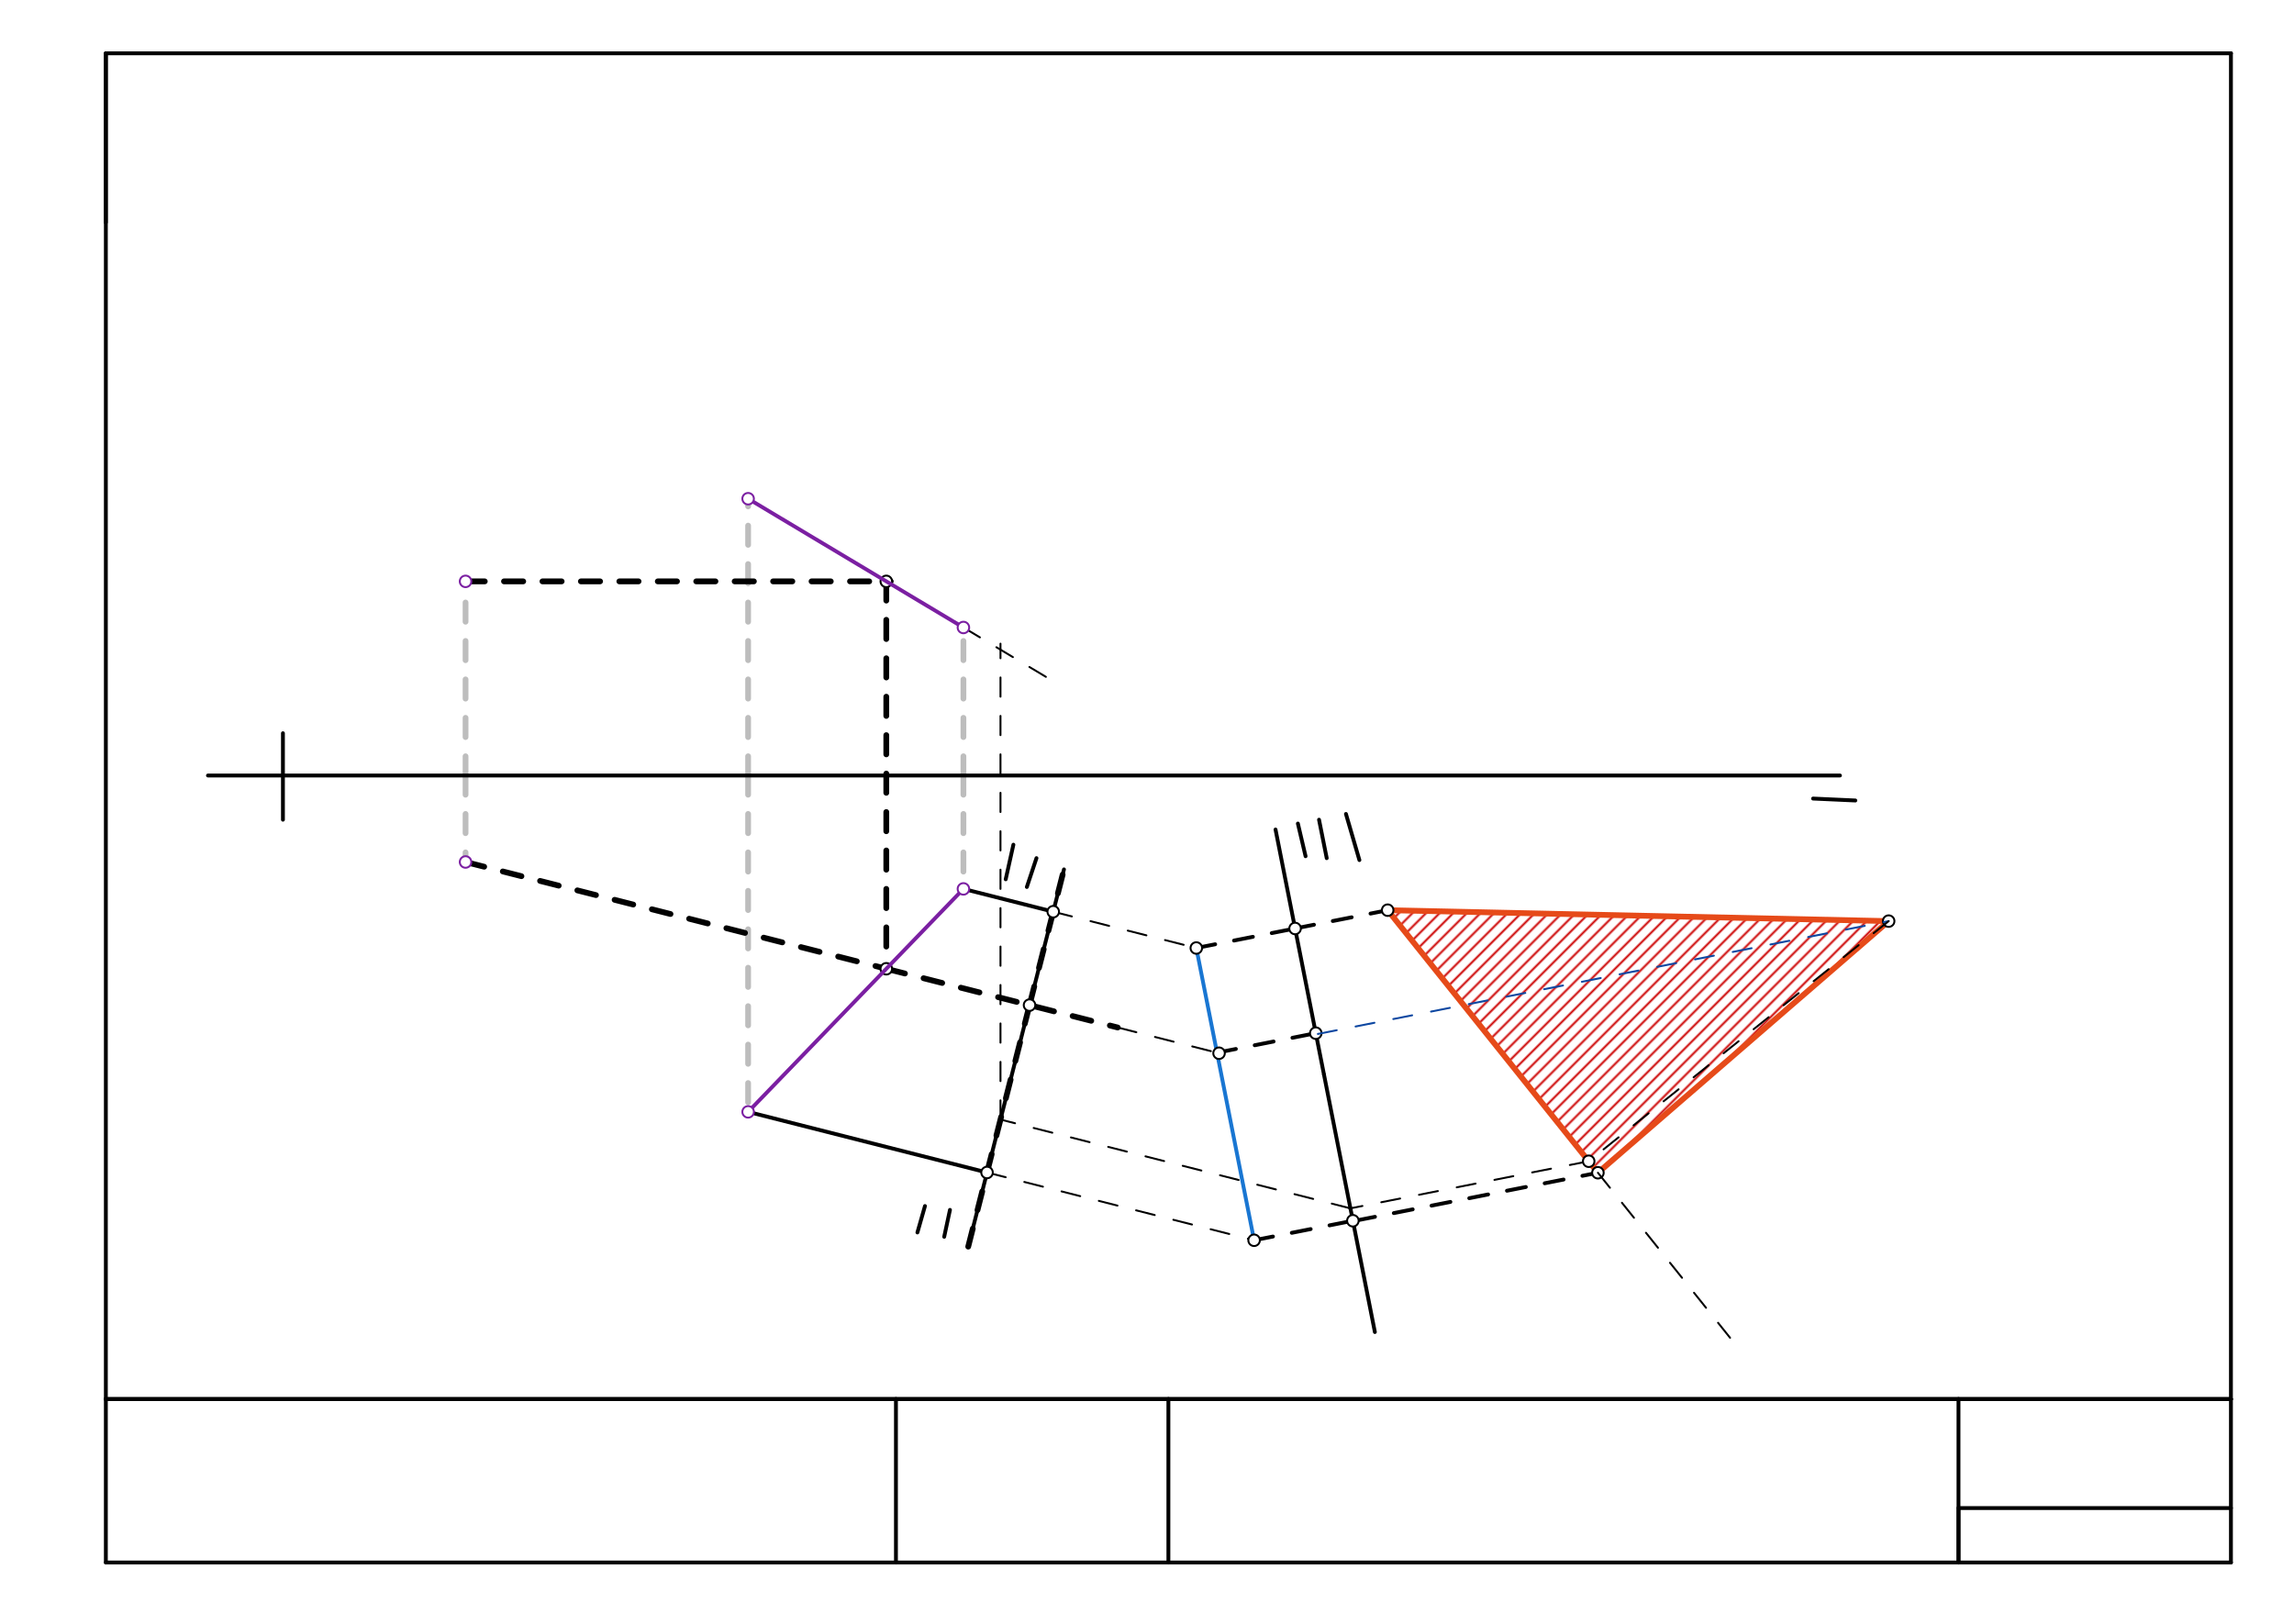 <svg xmlns="http://www.w3.org/2000/svg" class="svg--1it" height="100%" preserveAspectRatio="xMidYMid meet" viewBox="0 0 1193.386 844.724" width="100%"><defs><marker id="marker-arrow" markerHeight="16" markerUnits="userSpaceOnUse" markerWidth="24" orient="auto-start-reverse" refX="24" refY="4" viewBox="0 0 24 8"><path d="M 0 0 L 24 4 L 0 8 z" stroke="inherit"></path></marker></defs><g class="aux-layer--1FB"><g class="element--2qn"><defs><pattern height="5" id="fill_323_cca04p__pattern-stripes" patternTransform="rotate(-45)" patternUnits="userSpaceOnUse" width="5"><rect fill="#CC0000" height="1" transform="translate(0,0)" width="5"></rect></pattern></defs><g fill="url(#fill_323_cca04p__pattern-stripes)"><path d="M 982.522 479.226 L 721.897 473.537 L 831.271 610.144 Z" stroke="none"></path></g></g><g class="element--2qn"><line stroke="#BDBDBD" stroke-dasharray="10" stroke-linecap="round" stroke-width="3" x1="242.188" x2="242.188" y1="403.469" y2="302.469"></line></g><g class="element--2qn"><line stroke="#BDBDBD" stroke-dasharray="10" stroke-linecap="round" stroke-width="3" x1="242.188" x2="242.188" y1="403.469" y2="448.469"></line></g><g class="element--2qn"><line stroke="#BDBDBD" stroke-dasharray="10" stroke-linecap="round" stroke-width="3" x1="389.188" x2="389.188" y1="403.469" y2="259.469"></line></g><g class="element--2qn"><line stroke="#BDBDBD" stroke-dasharray="10" stroke-linecap="round" stroke-width="3" x1="501.188" x2="501.188" y1="403.469" y2="326.469"></line></g><g class="element--2qn"><line stroke="#BDBDBD" stroke-dasharray="10" stroke-linecap="round" stroke-width="3" x1="389.188" x2="389.188" y1="403.469" y2="578.469"></line></g><g class="element--2qn"><line stroke="#BDBDBD" stroke-dasharray="10" stroke-linecap="round" stroke-width="3" x1="501.188" x2="501.188" y1="403.469" y2="462.469"></line></g><g class="element--2qn"><line stroke="#000000" stroke-dasharray="10" stroke-linecap="round" stroke-width="3" x1="242.188" x2="463.365" y1="302.469" y2="302.469"></line></g><g class="element--2qn"><line stroke="#000000" stroke-dasharray="10" stroke-linecap="round" stroke-width="3" x1="461.068" x2="461.068" y1="302.469" y2="504.77"></line></g><g class="element--2qn"><line stroke="#000000" stroke-dasharray="10" stroke-linecap="round" stroke-width="3" x1="242.188" x2="461.068" y1="448.469" y2="504.021"></line></g><g class="element--2qn"><line stroke="#000000" stroke-dasharray="10" stroke-linecap="round" stroke-width="3" x1="461.068" x2="581.46" y1="504.021" y2="534.577"></line></g><g class="element--2qn"><line stroke="#000000" stroke-dasharray="10" stroke-linecap="round" stroke-width="3" x1="535.578" x2="553.499" y1="522.932" y2="452.32"></line></g><g class="element--2qn"><line stroke="#000000" stroke-dasharray="10" stroke-linecap="round" stroke-width="3" x1="535.578" x2="503.688" y1="522.932" y2="648.581"></line></g><g class="element--2qn"><line stroke="#000000" stroke-dasharray="10" stroke-linecap="round" stroke-width="1" x1="547.913" x2="622.344" y1="474.328" y2="493.218"></line></g><g class="element--2qn"><line stroke="#000000" stroke-dasharray="10" stroke-linecap="round" stroke-width="1" x1="513.476" x2="652.405" y1="610.013" y2="645.274"></line></g><g class="element--2qn"><line stroke="#000000" stroke-dasharray="10" stroke-linecap="round" stroke-width="1" x1="581.46" x2="634.174" y1="534.577" y2="547.956"></line></g><g class="element--2qn"><line stroke="#1976D2" stroke-dasharray="none" stroke-linecap="round" stroke-width="2" x1="622.344" x2="652.405" y1="493.218" y2="645.274"></line></g><g class="element--2qn"><line stroke="#000000" stroke-dasharray="none" stroke-linecap="round" stroke-width="2" x1="688.763" x2="702.535" y1="559.087" y2="628.749"></line></g><g class="element--2qn"><line stroke="#000000" stroke-dasharray="none" stroke-linecap="round" stroke-width="2" x1="688.763" x2="663.553" y1="559.087" y2="431.571"></line></g><g class="element--2qn"><line stroke="#000000" stroke-dasharray="none" stroke-linecap="round" stroke-width="2" x1="702.535" x2="715.24" y1="628.749" y2="693.017"></line></g><g class="element--2qn"><line stroke="#000000" stroke-dasharray="10" stroke-linecap="round" stroke-width="2" x1="622.344" x2="673.732" y1="493.218" y2="483.059"></line></g><g class="element--2qn"><line stroke="#000000" stroke-dasharray="10" stroke-linecap="round" stroke-width="2" x1="633.112" x2="684.5" y1="547.686" y2="537.527"></line></g><g class="element--2qn"><line stroke="#000000" stroke-dasharray="10" stroke-linecap="round" stroke-width="2" x1="652.405" x2="703.793" y1="645.274" y2="635.114"></line></g><g class="element--2qn"><line stroke="#000000" stroke-dasharray="none" stroke-linecap="round" stroke-width="2" x1="675.188" x2="679.188" y1="428.469" y2="445.469"></line></g><g class="element--2qn"><line stroke="#000000" stroke-dasharray="none" stroke-linecap="round" stroke-width="2" x1="686.188" x2="690.188" y1="426.469" y2="446.469"></line></g><g class="element--2qn"><line stroke="#000000" stroke-dasharray="none" stroke-linecap="round" stroke-width="2" x1="700.188" x2="707.188" y1="423.469" y2="447.469"></line></g><g class="element--2qn"><line stroke="#000000" stroke-dasharray="10" stroke-linecap="round" stroke-width="2" x1="673.732" x2="721.897" y1="483.059" y2="473.537"></line></g><g class="element--2qn"><line stroke="#000000" stroke-dasharray="10" stroke-linecap="round" stroke-width="2" x1="705.476" x2="831.271" y1="635.013" y2="610.144"></line></g><g class="element--2qn"><line stroke="#E64A19" stroke-dasharray="none" stroke-linecap="round" stroke-width="3" x1="721.897" x2="982.522" y1="473.537" y2="479.226"></line></g><g class="element--2qn"><line stroke="#E64A19" stroke-dasharray="none" stroke-linecap="round" stroke-width="3" x1="982.522" x2="831.271" y1="479.226" y2="610.144"></line></g><g class="element--2qn"><line stroke="#E64A19" stroke-dasharray="none" stroke-linecap="round" stroke-width="3" x1="831.271" x2="721.897" y1="610.144" y2="473.537"></line></g><g class="element--2qn"><circle cx="461.068" cy="302.469" r="3" stroke="#000000" stroke-width="1" fill="#ffffff"></circle>}</g><g class="element--2qn"><circle cx="461.068" cy="504.021" r="3" stroke="#000000" stroke-width="1" fill="#ffffff"></circle>}</g><g class="element--2qn"><circle cx="622.344" cy="493.218" r="3" stroke="#000000" stroke-width="1" fill="#ffffff"></circle>}</g><g class="element--2qn"><circle cx="652.405" cy="645.274" r="3" stroke="#000000" stroke-width="1" fill="#ffffff"></circle>}</g><g class="element--2qn"><circle cx="634.174" cy="547.956" r="3" stroke="#000000" stroke-width="1" fill="#ffffff"></circle>}</g><g class="element--2qn"><circle cx="673.732" cy="483.059" r="3" stroke="#000000" stroke-width="1" fill="#ffffff"></circle>}</g><g class="element--2qn"><circle cx="684.5" cy="537.527" r="3" stroke="#000000" stroke-width="1" fill="#ffffff"></circle>}</g><g class="element--2qn"><circle cx="703.793" cy="635.114" r="3" stroke="#000000" stroke-width="1" fill="#ffffff"></circle>}</g><g class="element--2qn"><circle cx="831.271" cy="610.144" r="3" stroke="#000000" stroke-width="1" fill="#ffffff"></circle>}</g><g class="element--2qn"><circle cx="721.897" cy="473.537" r="3" stroke="#000000" stroke-width="1" fill="#ffffff"></circle>}</g><g class="element--2qn"><circle cx="982.522" cy="479.226" r="3" stroke="#000000" stroke-width="1" fill="#ffffff"></circle>}</g></g><g class="main-layer--3Vd"><g class="element--2qn"><line stroke="#000000" stroke-dasharray="none" stroke-linecap="round" stroke-width="2" x1="55.066" x2="55.066" y1="115.733" y2="27.733"></line></g><g class="element--2qn"><line stroke="#000000" stroke-dasharray="none" stroke-linecap="round" stroke-width="2" x1="55.066" x2="1160.578" y1="27.733" y2="27.733"></line></g><g class="element--2qn"><line stroke="#000000" stroke-dasharray="none" stroke-linecap="round" stroke-width="2" x1="1160.578" x2="1160.578" y1="27.733" y2="727.891"></line></g><g class="element--2qn"><line stroke="#000000" stroke-dasharray="none" stroke-linecap="round" stroke-width="2" x1="1160.578" x2="55.066" y1="727.891" y2="727.891"></line></g><g class="element--2qn"><line stroke="#000000" stroke-dasharray="none" stroke-linecap="round" stroke-width="2" x1="55.066" x2="55.066" y1="727.891" y2="27.733"></line></g><g class="element--2qn"><line stroke="#000000" stroke-dasharray="none" stroke-linecap="round" stroke-width="2" x1="1160.578" x2="1160.578" y1="727.891" y2="812.93"></line></g><g class="element--2qn"><line stroke="#000000" stroke-dasharray="none" stroke-linecap="round" stroke-width="2" x1="1160.578" x2="55.066" y1="812.93" y2="812.93"></line></g><g class="element--2qn"><line stroke="#000000" stroke-dasharray="none" stroke-linecap="round" stroke-width="2" x1="55.066" x2="55.066" y1="812.93" y2="727.891"></line></g><g class="element--2qn"><line stroke="#000000" stroke-dasharray="none" stroke-linecap="round" stroke-width="2" x1="55.066" x2="466.09" y1="727.891" y2="727.891"></line></g><g class="element--2qn"><line stroke="#000000" stroke-dasharray="none" stroke-linecap="round" stroke-width="2" x1="466.09" x2="466.09" y1="727.891" y2="812.93"></line></g><g class="element--2qn"><line stroke="#000000" stroke-dasharray="none" stroke-linecap="round" stroke-width="2" x1="466.09" x2="607.822" y1="727.891" y2="727.891"></line></g><g class="element--2qn"><line stroke="#000000" stroke-dasharray="none" stroke-linecap="round" stroke-width="2" x1="607.822" x2="607.822" y1="727.891" y2="812.93"></line></g><g class="element--2qn"><line stroke="#000000" stroke-dasharray="none" stroke-linecap="round" stroke-width="2" x1="607.822" x2="1018.846" y1="727.891" y2="727.891"></line></g><g class="element--2qn"><line stroke="#000000" stroke-dasharray="none" stroke-linecap="round" stroke-width="2" x1="1018.846" x2="1018.846" y1="727.891" y2="812.93"></line></g><g class="element--2qn"><line stroke="#000000" stroke-dasharray="none" stroke-linecap="round" stroke-width="2" x1="1160.578" x2="1018.846" y1="727.891" y2="727.891"></line></g><g class="element--2qn"><line stroke="#000000" stroke-dasharray="none" stroke-linecap="round" stroke-width="2" x1="1018.846" x2="1018.846" y1="812.93" y2="784.584"></line></g><g class="element--2qn"><line stroke="#000000" stroke-dasharray="none" stroke-linecap="round" stroke-width="2" x1="1018.846" x2="1160.578" y1="784.584" y2="784.584"></line></g><g class="element--2qn"><line stroke="#000000" stroke-dasharray="none" stroke-linecap="round" stroke-width="2" x1="108.188" x2="957.188" y1="403.469" y2="403.469"></line></g><g class="element--2qn"><line stroke="#000000" stroke-dasharray="none" stroke-linecap="round" stroke-width="2" x1="147.188" x2="147.188" y1="381.469" y2="426.469"></line></g><g class="element--2qn"><line stroke="#7B1FA2" stroke-dasharray="none" stroke-linecap="round" stroke-width="2" x1="389.188" x2="501.188" y1="259.469" y2="326.469"></line></g><g class="element--2qn"><line stroke="#7B1FA2" stroke-dasharray="none" stroke-linecap="round" stroke-width="2" x1="389.188" x2="501.188" y1="578.469" y2="462.469"></line></g><g class="element--2qn"><line stroke="#000000" stroke-dasharray="none" stroke-linecap="round" stroke-width="2" x1="553.499" x2="503.688" y1="452.32" y2="648.581"></line></g><g class="element--2qn"><line stroke="#000000" stroke-dasharray="none" stroke-linecap="round" stroke-width="2" x1="943.188" x2="965.188" y1="415.469" y2="416.469"></line></g><g class="element--2qn"><line stroke="#000000" stroke-dasharray="none" stroke-linecap="round" stroke-width="2" x1="539.188" x2="534.188" y1="446.469" y2="461.469"></line></g><g class="element--2qn"><line stroke="#000000" stroke-dasharray="none" stroke-linecap="round" stroke-width="2" x1="527.188" x2="523.188" y1="439.469" y2="457.469"></line></g><g class="element--2qn"><line stroke="#000000" stroke-dasharray="none" stroke-linecap="round" stroke-width="2" x1="494.188" x2="491.188" y1="629.469" y2="643.469"></line></g><g class="element--2qn"><line stroke="#000000" stroke-dasharray="none" stroke-linecap="round" stroke-width="2" x1="481.188" x2="477.263" y1="627.469" y2="641.205"></line></g><g class="element--2qn"><line stroke="#000000" stroke-dasharray="none" stroke-linecap="round" stroke-width="2" x1="389.188" x2="513.476" y1="578.469" y2="610.013"></line></g><g class="element--2qn"><line stroke="#000000" stroke-dasharray="none" stroke-linecap="round" stroke-width="2" x1="501.188" x2="547.913" y1="462.469" y2="474.328"></line></g><g class="element--2qn"><line stroke="#0D47A1" stroke-dasharray="10" stroke-linecap="round" stroke-width="1" x1="685.578" x2="982.522" y1="537.932" y2="479.226"></line></g><g class="element--2qn"><line stroke="#000000" stroke-dasharray="10" stroke-linecap="round" stroke-width="1" x1="831.271" x2="903.93" y1="610.144" y2="700.896"></line></g><g class="element--2qn"><line stroke="#000000" stroke-dasharray="10" stroke-linecap="round" stroke-width="1" x1="982.522" x2="826.48" y1="479.226" y2="604.16"></line></g><g class="element--2qn"><line stroke="#000000" stroke-dasharray="10" stroke-linecap="round" stroke-width="1" x1="826.48" x2="702.519" y1="604.16" y2="628.667"></line></g><g class="element--2qn"><line stroke="#000000" stroke-dasharray="10" stroke-linecap="round" stroke-width="1" x1="702.519" x2="520.469" y1="628.667" y2="582.463"></line></g><g class="element--2qn"><line stroke="#000000" stroke-dasharray="10" stroke-linecap="round" stroke-width="1" x1="520.469" x2="520.469" y1="582.463" y2="334.875"></line></g><g class="element--2qn"><line stroke="#000000" stroke-dasharray="10" stroke-linecap="round" stroke-width="1" x1="501.188" x2="548.393" y1="326.469" y2="354.708"></line></g><g class="element--2qn"><circle cx="389.188" cy="259.469" r="3" stroke="#7B1FA2" stroke-width="1" fill="#ffffff"></circle>}</g><g class="element--2qn"><circle cx="501.188" cy="326.469" r="3" stroke="#7B1FA2" stroke-width="1" fill="#ffffff"></circle>}</g><g class="element--2qn"><circle cx="242.188" cy="448.469" r="3" stroke="#7B1FA2" stroke-width="1" fill="#ffffff"></circle>}</g><g class="element--2qn"><circle cx="242.188" cy="302.469" r="3" stroke="#7B1FA2" stroke-width="1" fill="#ffffff"></circle>}</g><g class="element--2qn"><circle cx="389.188" cy="578.469" r="3" stroke="#7B1FA2" stroke-width="1" fill="#ffffff"></circle>}</g><g class="element--2qn"><circle cx="501.188" cy="462.469" r="3" stroke="#7B1FA2" stroke-width="1" fill="#ffffff"></circle>}</g><g class="element--2qn"><circle cx="547.913" cy="474.328" r="3" stroke="#000000" stroke-width="1" fill="#ffffff"></circle>}</g><g class="element--2qn"><circle cx="513.476" cy="610.013" r="3" stroke="#000000" stroke-width="1" fill="#ffffff"></circle>}</g><g class="element--2qn"><circle cx="535.578" cy="522.932" r="3" stroke="#000000" stroke-width="1" fill="#ffffff"></circle>}</g><g class="element--2qn"><circle cx="826.48" cy="604.16" r="3" stroke="#000000" stroke-width="1" fill="#ffffff"></circle>}</g></g><g class="snaps-layer--2PT"></g><g class="temp-layer--rAP"></g></svg>